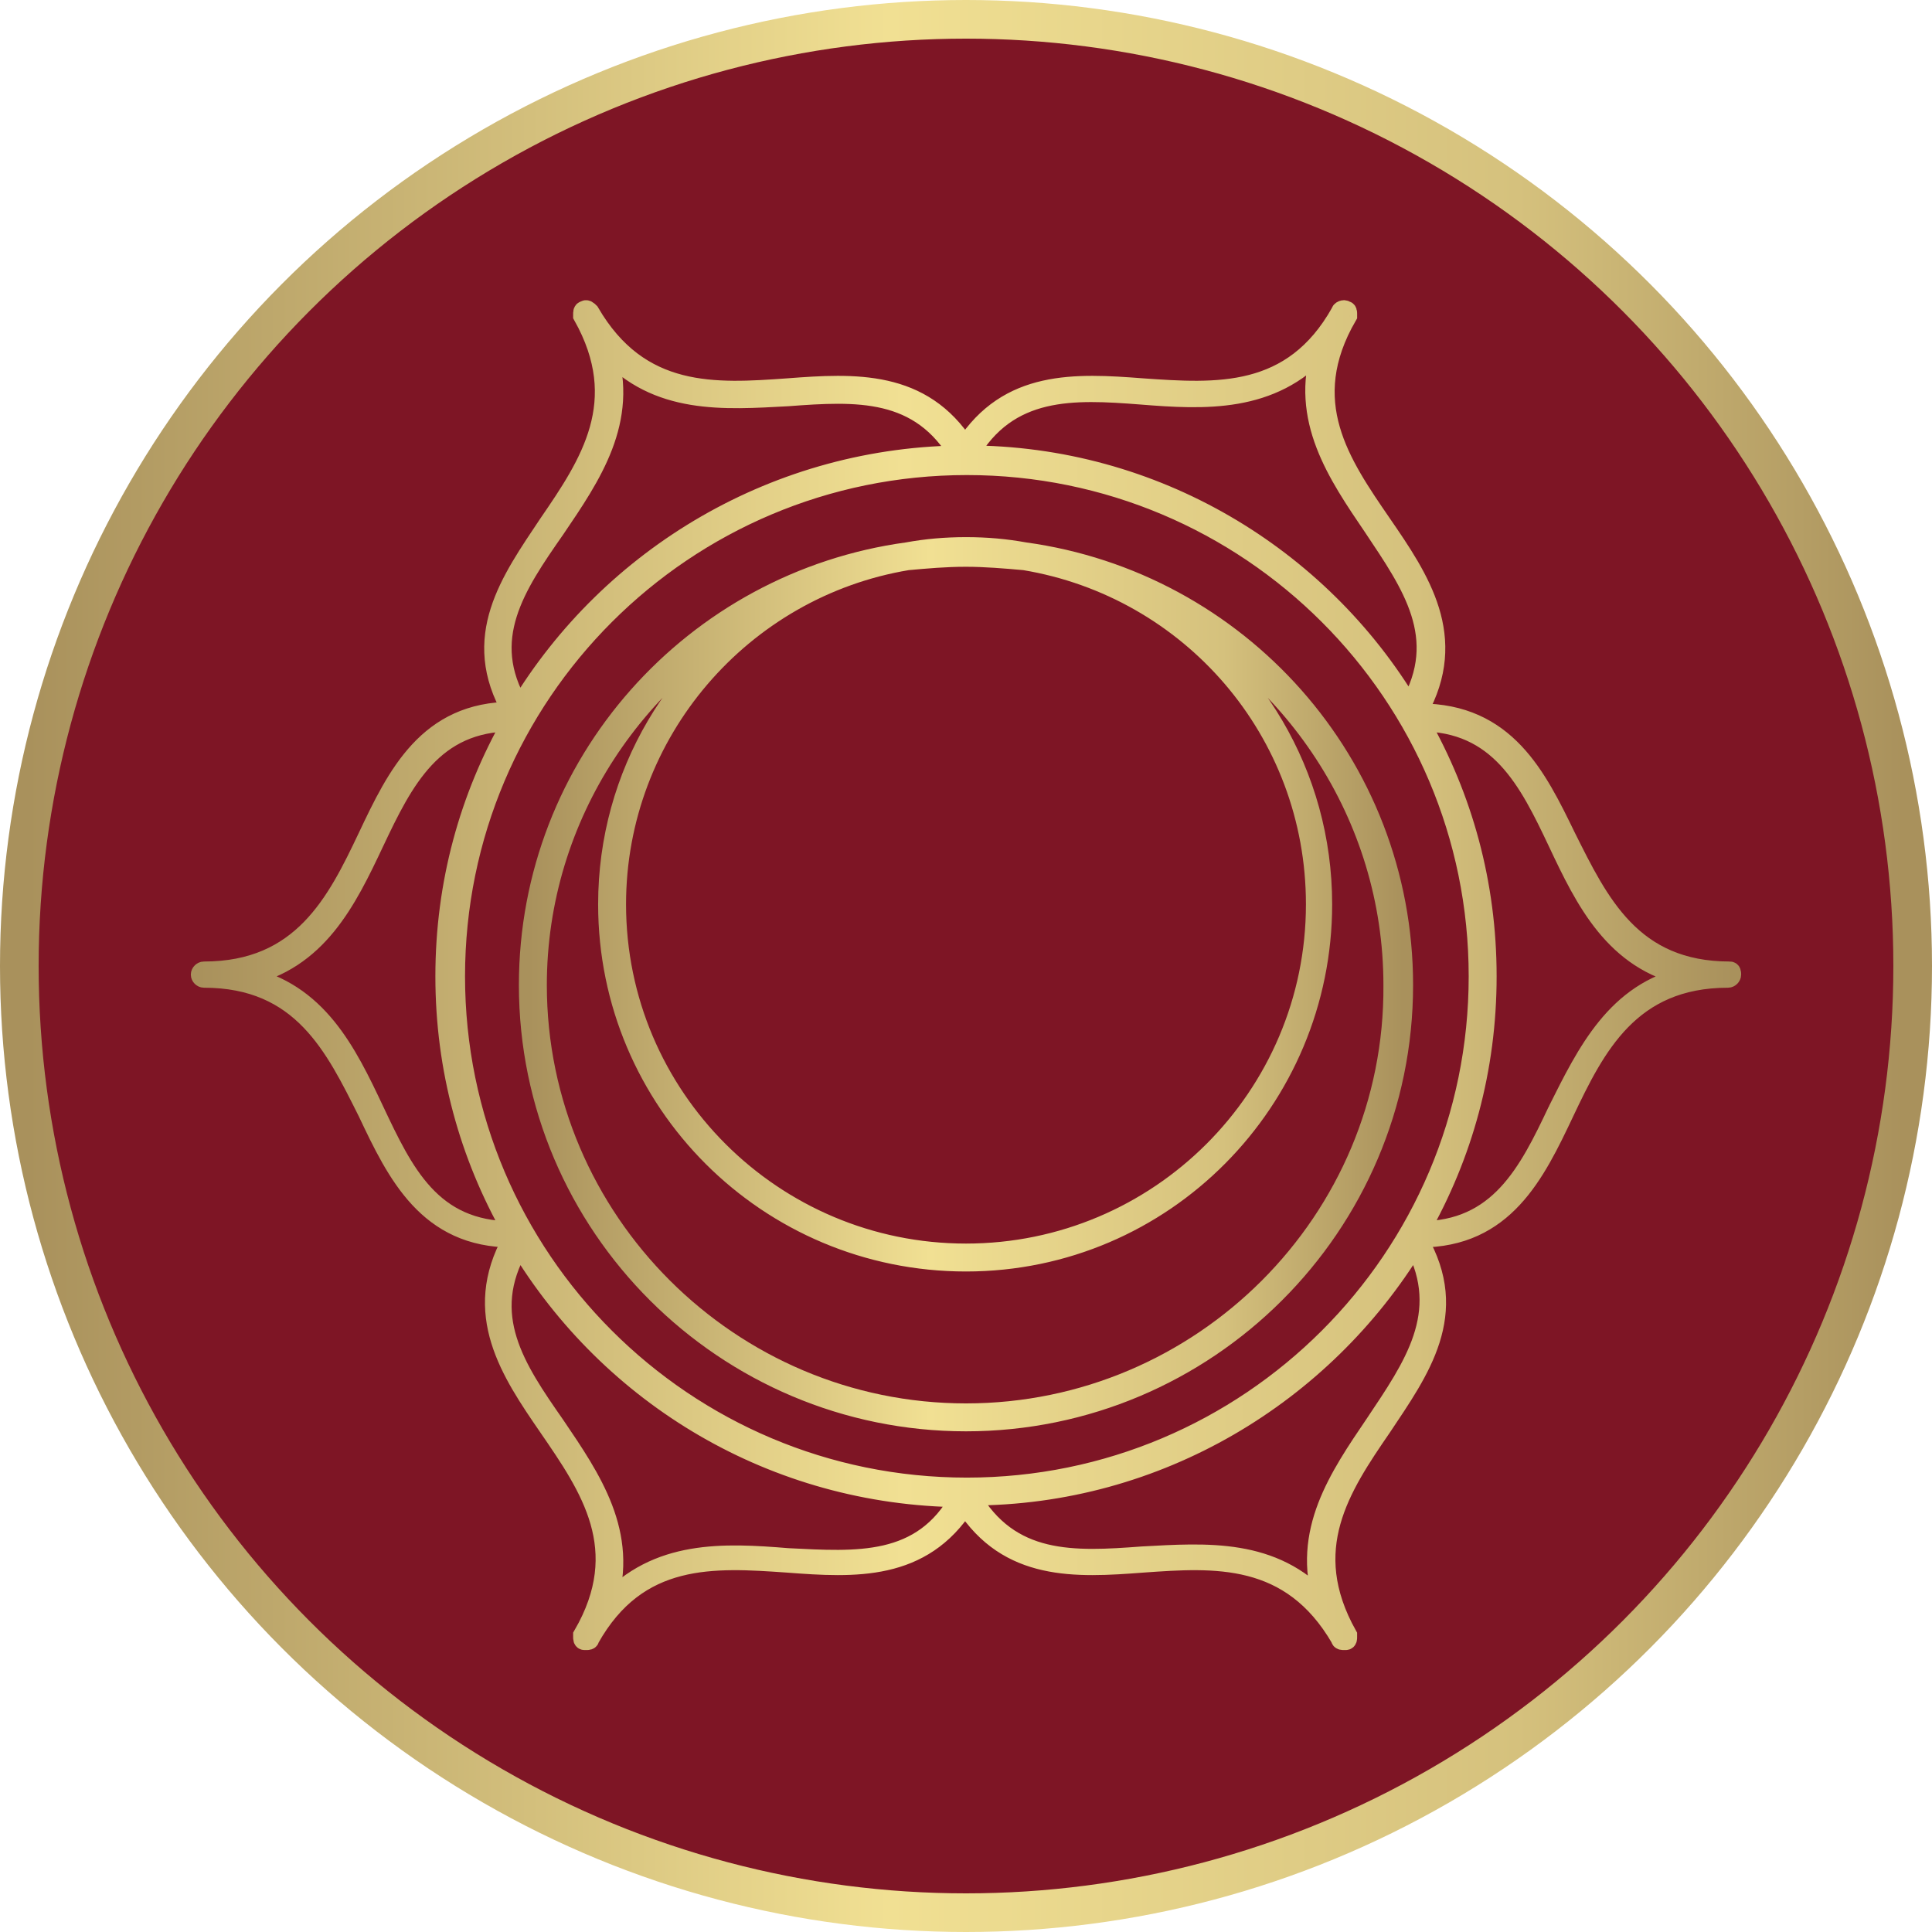 <?xml version="1.0" encoding="UTF-8"?>
<svg xmlns="http://www.w3.org/2000/svg" xmlns:xlink="http://www.w3.org/1999/xlink" width="100px" height="100px" viewBox="0 0 100 100" version="1.1">
  <!-- Generator: Sketch 63.1 (92452) - https://sketch.com -->
  <title>Group</title>
  <desc>Created with Sketch.</desc>
  <defs>
    <linearGradient x1="-0.001%" y1="50%" x2="99.999%" y2="50%" id="linearGradient-1">
      <stop stop-color="#A9915C" offset="0%"></stop>
      <stop stop-color="#F1E093" offset="45.867%"></stop>
      <stop stop-color="#D5C17D" offset="79.453%"></stop>
      <stop stop-color="#A9915C" offset="100%"></stop>
    </linearGradient>
    <linearGradient x1="-0.001%" y1="50%" x2="99.999%" y2="50%" id="linearGradient-2">
      <stop stop-color="#A9915C" offset="0%"></stop>
      <stop stop-color="#F1E093" offset="45.867%"></stop>
      <stop stop-color="#D5C17D" offset="79.453%"></stop>
      <stop stop-color="#A9915C" offset="100%"></stop>
    </linearGradient>
  </defs>
  <g id="Energie-&amp;-Emotions-*" stroke="none" stroke-width="1" fill="none" fill-rule="evenodd">
    <g id="Desktop" transform="translate(-191, -864)">
      <g id="Group" transform="translate(191, 864)">
        <g id="Group-8-Copy-2" fill="#7E1525" stroke="url(#linearGradient-1)" stroke-width="2">
          <circle id="Oval" cx="50" cy="50" r="49"></circle>
        </g>
        <g id="noun-sacral-chakra-640773" transform="translate(10.377, 16.038)" fill-rule="nonzero">
          <path d="M42.654,12.531 C41.673,12.353 40.693,12.264 39.623,12.264 C38.553,12.264 37.572,12.353 36.592,12.531 C25.539,14.043 16.981,23.474 16.981,34.95 C16.981,47.405 27.143,57.547 39.623,57.547 C52.102,57.547 62.264,47.405 62.264,34.95 C62.264,23.474 53.707,14.044 42.653,12.531 L42.654,12.531 Z M39.623,12.798 C40.603,12.798 41.673,12.887 42.654,12.976 C51.211,14.399 57.718,21.783 57.718,30.769 C57.718,40.733 49.606,48.829 39.623,48.829 C29.639,48.829 21.527,40.733 21.527,30.769 C21.527,21.872 28.035,14.399 36.592,12.976 C37.573,12.887 38.553,12.798 39.623,12.798 L39.623,12.798 Z M39.623,57.102 C27.411,57.102 17.427,47.138 17.427,34.95 C17.427,26.143 22.686,18.492 30.174,14.933 C24.736,18.136 21.082,24.008 21.082,30.769 C21.082,41 29.372,49.274 39.623,49.274 C49.874,49.274 58.075,40.911 58.075,30.769 C58.075,24.008 54.42,18.136 48.982,14.933 C56.47,18.492 61.729,26.143 61.729,34.95 C61.818,47.138 51.835,57.102 39.623,57.102 L39.623,57.102 Z" id="Shape" stroke="url(#linearGradient-1)" fill="url(#linearGradient-1)"></path>
          <path d="M79.157,34.23 C74.076,34.23 72.382,30.668 70.688,27.284 C69.173,24.167 67.568,20.873 63.111,20.873 C63.022,20.873 62.933,20.962 62.933,21.051 L62.933,20.962 C63.022,20.962 63.022,20.873 63.022,20.784 C65.162,16.955 63.111,13.928 61.15,11.078 C59.011,7.962 56.782,4.756 59.368,0.304 L59.368,0.215 C59.368,0.126 59.368,0.037 59.279,0.037 C59.189,-0.052 59.011,0.037 59.011,0.126 C56.515,4.578 52.593,4.311 48.76,4.044 C45.283,3.777 41.807,3.599 39.578,7.071 C37.35,3.599 33.873,3.777 30.397,4.044 C26.653,4.311 22.731,4.578 20.146,0.126 C20.057,0.037 19.967,-0.052 19.878,0.037 C19.789,0.037 19.789,0.126 19.789,0.215 L19.789,0.304 C22.285,4.756 20.146,7.962 18.006,11.078 C16.045,14.017 13.906,16.955 16.134,20.784 C11.766,20.784 10.162,24.078 8.647,27.284 C7.042,30.668 5.259,34.23 0.178,34.23 C0.089,34.23 0,34.319 0,34.408 C0,34.497 0.089,34.586 0.178,34.586 C5.259,34.586 6.953,38.148 8.647,41.531 C10.162,44.737 11.766,48.032 16.134,48.032 L16.134,48.121 C13.995,51.95 16.045,54.977 18.006,57.827 C20.146,60.943 22.374,64.149 19.789,68.601 L19.789,68.69 C19.789,68.779 19.789,68.868 19.878,68.868 L19.967,68.868 C20.056,68.868 20.145,68.868 20.145,68.779 C22.641,64.327 26.563,64.594 30.397,64.861 C33.873,65.128 37.35,65.306 39.578,61.833 C41.807,65.306 45.283,65.128 48.76,64.861 C52.503,64.594 56.426,64.327 59.011,68.779 C59.011,68.868 59.1,68.868 59.189,68.868 L59.278,68.868 C59.367,68.868 59.367,68.779 59.367,68.69 L59.367,68.601 C56.871,64.149 59.01,60.943 61.15,57.827 C63.111,54.888 65.25,51.95 63.022,48.121 C63.022,48.121 63.022,48.032 62.933,48.032 L63.022,48.032 L63.111,48.032 C67.479,48.032 69.083,44.737 70.599,41.531 C72.203,38.148 73.986,34.586 79.067,34.586 C79.156,34.586 79.245,34.497 79.245,34.408 C79.245,34.319 79.245,34.23 79.157,34.23 L79.157,34.23 Z M39.667,60.943 C25.048,60.943 13.193,49.1 13.193,34.497 C13.193,19.893 25.048,8.051 39.667,8.051 C54.286,8.051 66.142,19.893 66.142,34.497 C66.142,49.1 54.286,60.943 39.667,60.943 Z M18.363,11.345 C20.235,8.585 22.196,5.735 21.037,2.085 C23.622,4.934 27.099,4.667 30.397,4.489 C33.963,4.221 37.261,4.043 39.311,7.605 L39.489,7.516 L39.757,7.516 C41.807,3.954 45.194,4.132 48.671,4.4 C51.969,4.667 55.445,4.845 58.031,1.996 C56.872,5.646 58.833,8.496 60.705,11.256 C62.666,14.195 64.627,16.955 62.577,20.517 C57.941,12.77 49.384,7.516 39.667,7.516 C29.862,7.516 21.215,12.77 16.491,20.606 L16.491,20.517 C14.441,17.044 16.312,14.284 18.363,11.345 L18.363,11.345 Z M9.003,41.442 C7.577,38.415 6.061,35.298 2.318,34.497 C6.061,33.695 7.577,30.579 9.003,27.551 C10.518,24.345 12.034,21.318 16.134,21.318 C13.906,25.236 12.658,29.688 12.658,34.496 C12.658,39.305 13.906,43.757 16.134,47.675 C11.945,47.675 10.518,44.647 9.003,41.442 L9.003,41.442 Z M30.397,64.594 C27.099,64.326 23.622,64.148 21.037,66.998 C22.196,63.347 20.235,60.497 18.363,57.737 C16.313,54.798 14.441,52.038 16.491,48.476 L16.491,48.388 C21.216,56.223 29.684,61.388 39.4,61.477 L39.311,61.477 C37.35,65.039 33.963,64.772 30.397,64.594 L30.397,64.594 Z M60.794,57.648 C58.922,60.409 56.961,63.258 58.12,66.909 C55.535,64.06 52.058,64.327 48.76,64.505 C45.194,64.772 41.896,64.95 39.846,61.388 C49.562,61.388 58.12,56.135 62.844,48.388 C64.716,51.949 62.755,54.71 60.794,57.648 L60.794,57.648 Z M70.243,41.442 C68.728,44.648 67.212,47.675 63.112,47.675 C65.34,43.757 66.588,39.305 66.588,34.497 C66.588,29.688 65.34,25.236 63.112,21.318 C67.212,21.318 68.728,24.346 70.243,27.551 C71.669,30.579 73.185,33.696 76.928,34.497 C73.274,35.298 71.758,38.415 70.243,41.443 L70.243,41.442 Z" id="Shape" stroke="url(#linearGradient-2)" fill="url(#linearGradient-2)"></path>
        </g>
      </g>
    </g>
  </g>
</svg>
